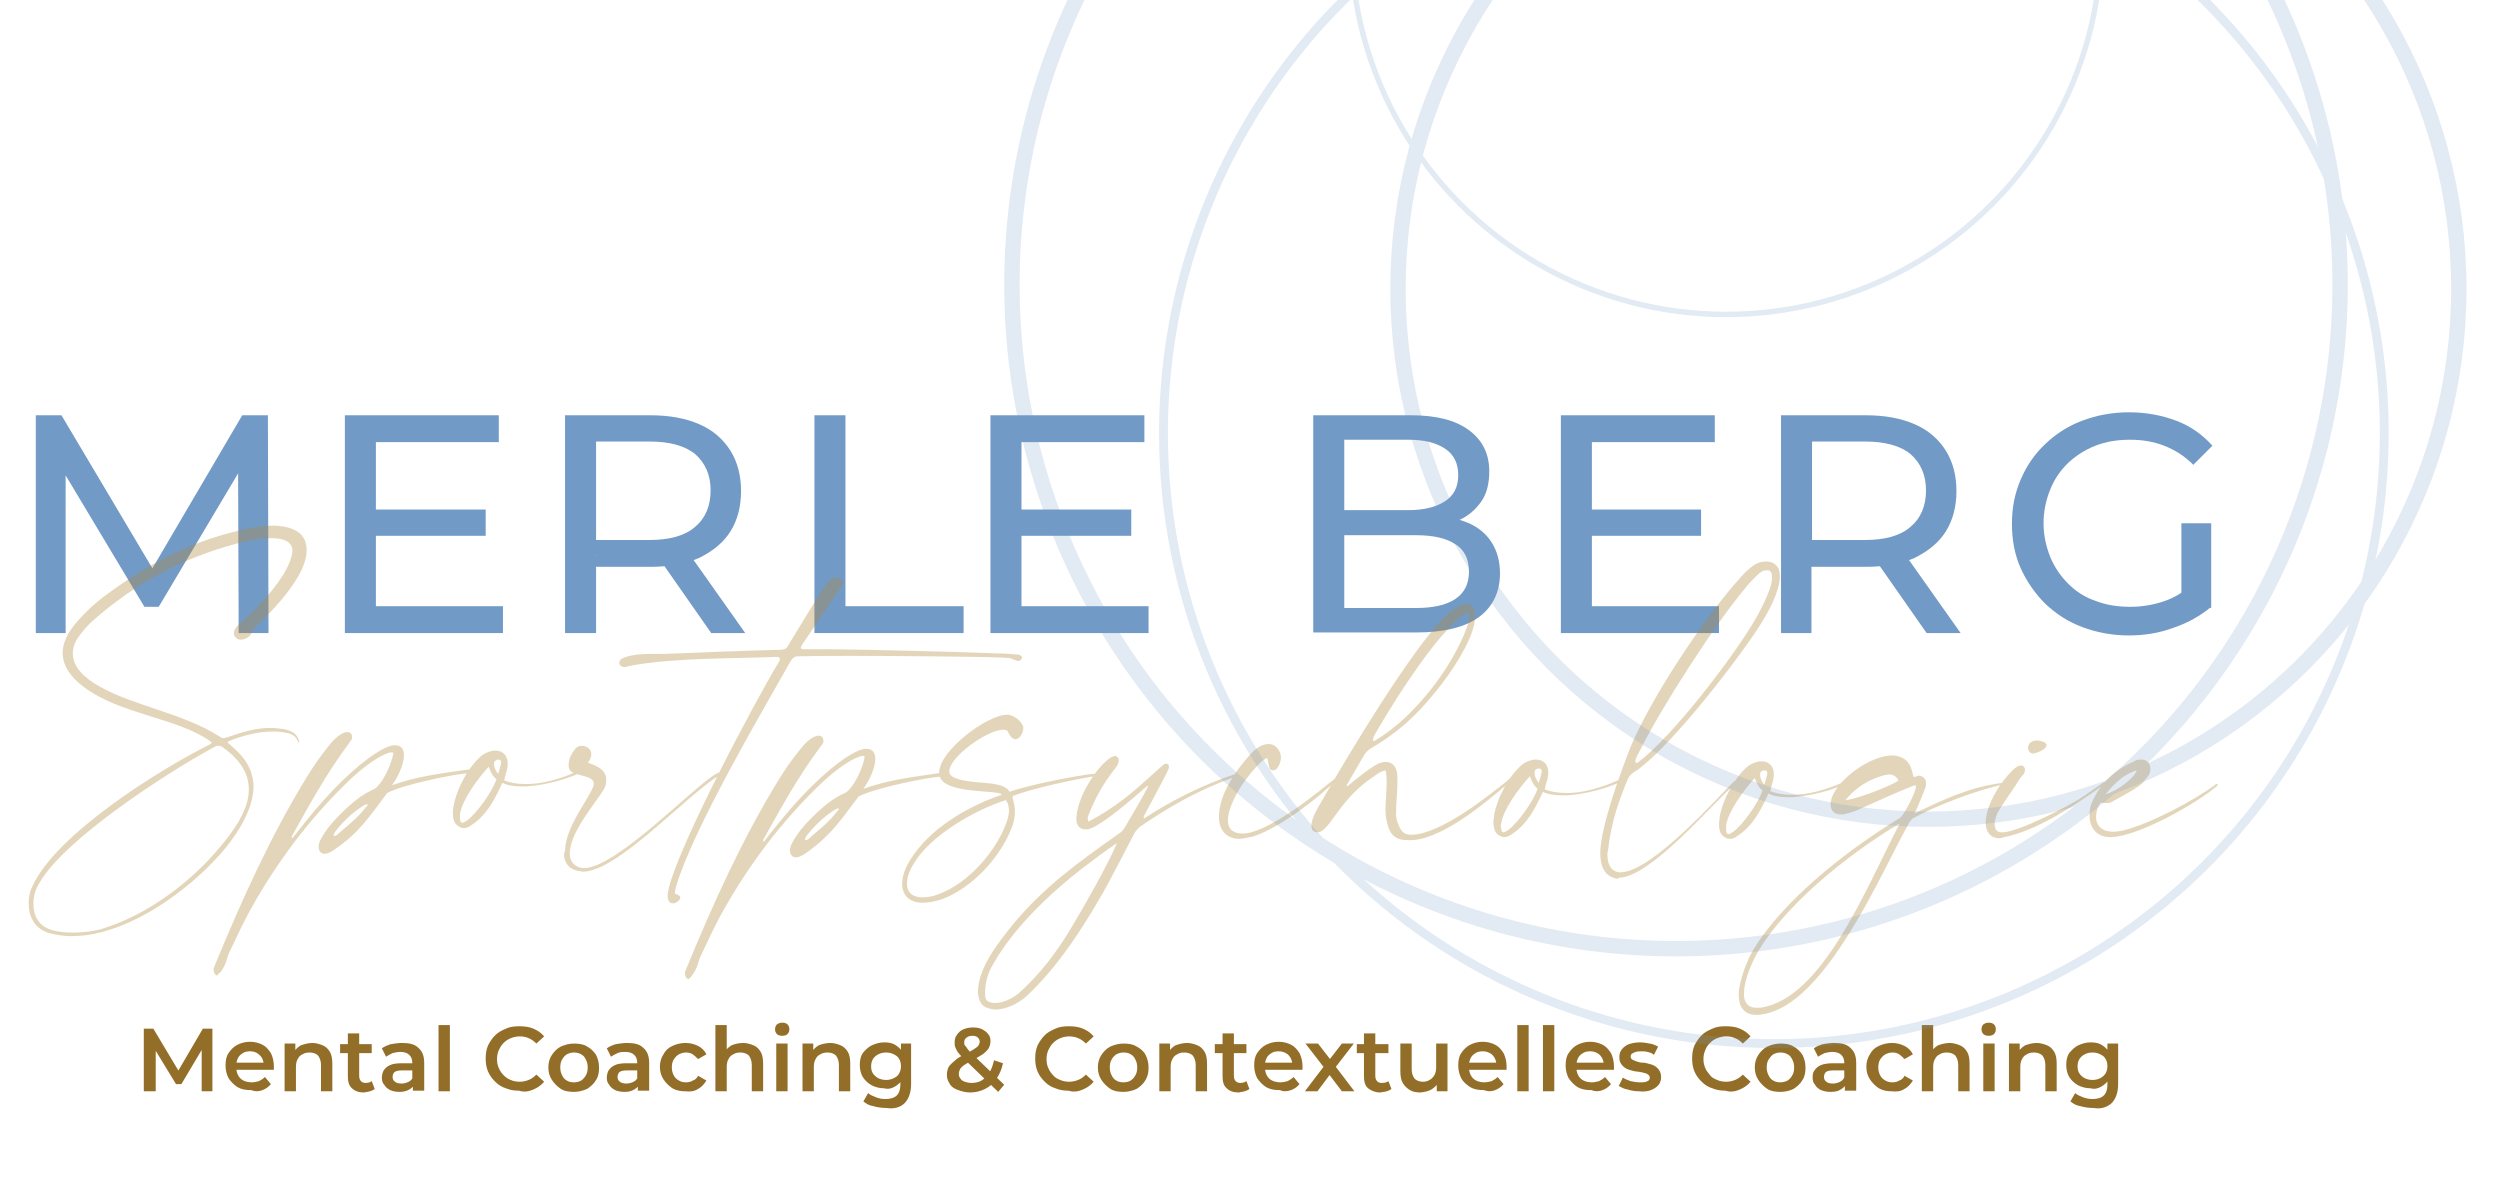 <?xml version="1.0" encoding="utf-8"?>
<!-- Generator: Adobe Illustrator 27.0.0, SVG Export Plug-In . SVG Version: 6.00 Build 0)  -->
<svg version="1.1" id="Ebene_1" xmlns="http://www.w3.org/2000/svg" xmlns:xlink="http://www.w3.org/1999/xlink" x="0px" y="0px"
	 viewBox="0 0 419 198" style="enable-background:new 0 0 419 198;" xml:space="preserve">
<style type="text/css">
	.st0{clip-path:url(#SVGID_00000057133386676409060300000016773022893464845495_);}
	.st1{enable-background:new    ;}
	.st2{fill:#729AC6;}
	.st3{clip-path:url(#SVGID_00000085946153537714138840000015632497274927473842_);}
	.st4{opacity:0.35;clip-path:url(#SVGID_00000029024709344186333450000017291425511609948823_);}
	.st5{clip-path:url(#SVGID_00000149373320785997957680000003700547506190704794_);fill:#AE8837;}
	.st6{clip-path:url(#SVGID_00000085235462272653370830000018365742280055472525_);fill:#936E28;}
	.st7{opacity:0.21;clip-path:url(#SVGID_00000117634112268200877610000016546842836396961672_);}
	
		.st8{clip-path:url(#SVGID_00000024722355148877361170000011429181441809658247_);fill:none;stroke:#729AC6;stroke-width:2.572;stroke-miterlimit:4;}
	.st9{clip-path:url(#SVGID_00000145750562872410683460000011768321038508663971_);fill:none;stroke:#729AC6;stroke-width:1.479;}
	.st10{clip-path:url(#SVGID_00000084490662026235731290000004315420549310850987_);fill:none;stroke:#729AC6;stroke-width:0.909;}
	
		.st11{clip-path:url(#SVGID_00000129192236988490154750000003850563812938138243_);fill:none;stroke:#729AC6;stroke-width:2.572;stroke-miterlimit:4;}
</style>
<g>
	<g>
		<g>
			<defs>
				<rect id="SVGID_1_" x="-9.3" y="-73.5" width="465.1" height="259.5"/>
			</defs>
			<clipPath id="SVGID_00000106107190567966481960000009622566121594475408_">
				<use xlink:href="#SVGID_1_"  style="overflow:visible;"/>
			</clipPath>
			<g style="clip-path:url(#SVGID_00000106107190567966481960000009622566121594475408_);">
				<g class="st1">
					<path class="st2" d="M6,106.1V69.6h4.3l16.4,27.6h-2.3l16.2-27.6h4.3l0.1,36.5h-5l-0.1-28.6H41l-14.4,24.2h-2.4L9.7,77.5H11
						v28.6H6z"/>
					<path class="st2" d="M63,101.6h21.3v4.5H57.8V69.6h25.8v4.5H63V101.6z M62.6,85.4h18.8v4.4H62.6V85.4z"/>
					<path class="st2" d="M94.7,106.1V69.6H109c3.2,0,5.9,0.5,8.2,1.5c2.3,1,4,2.5,5.2,4.4c1.2,1.9,1.8,4.2,1.8,6.8
						c0,2.6-0.6,4.9-1.8,6.8c-1.2,1.9-3,3.3-5.2,4.4c-2.3,1-5,1.5-8.2,1.5H97.6l2.3-2.4v13.5H94.7z M100,93.1l-2.3-2.6h11.2
						c3.3,0,5.9-0.7,7.6-2.2c1.7-1.4,2.6-3.5,2.6-6.1s-0.9-4.6-2.6-6.1c-1.7-1.4-4.3-2.1-7.6-2.1H97.6l2.3-2.6V93.1z M119.2,106.1
						l-9.3-13.3h5.6l9.4,13.3H119.2z"/>
				</g>
				<g class="st1">
					<path class="st2" d="M136.5,106.1V69.6h5.2v32h19.8v4.5H136.5z"/>
				</g>
				<g class="st1">
					<path class="st2" d="M171.2,101.6h21.3v4.5H166V69.6h25.8v4.5h-20.6V101.6z M170.8,85.4h18.8v4.4h-18.8V85.4z"/>
				</g>
				<g class="st1">
					<path class="st2" d="M220.1,106.1V69.6h16.4c4.2,0,7.4,0.8,9.7,2.5c2.3,1.7,3.4,4,3.4,6.9c0,2-0.4,3.7-1.3,5s-2.1,2.4-3.6,3.1
						c-1.5,0.7-3.1,1.1-4.9,1.1l0.9-1.6c2.1,0,3.9,0.4,5.5,1.1c1.6,0.7,2.9,1.8,3.8,3.2c0.9,1.4,1.4,3.2,1.4,5.2
						c0,3.1-1.2,5.6-3.5,7.3s-5.8,2.6-10.5,2.6H220.1z M225.3,101.9h12c2.9,0,5.1-0.5,6.6-1.5c1.5-1,2.3-2.5,2.3-4.6
						c0-2.1-0.8-3.7-2.3-4.6c-1.5-1-3.7-1.5-6.6-1.5h-12.5v-4.2H236c2.6,0,4.7-0.5,6.2-1.5c1.5-1,2.2-2.4,2.2-4.4
						c0-1.9-0.7-3.4-2.2-4.4c-1.5-1-3.5-1.5-6.2-1.5h-10.7V101.9z"/>
					<path class="st2" d="M266.8,101.6h21.3v4.5h-26.5V69.6h25.8v4.5h-20.6V101.6z M266.3,85.4h18.8v4.4h-18.8V85.4z"/>
					<path class="st2" d="M298.5,106.1V69.6h14.2c3.2,0,5.9,0.5,8.2,1.5c2.3,1,4,2.5,5.2,4.4c1.2,1.9,1.8,4.2,1.8,6.8
						c0,2.6-0.6,4.9-1.8,6.8c-1.2,1.9-3,3.3-5.2,4.4c-2.3,1-5,1.5-8.2,1.5h-11.4l2.3-2.4v13.5H298.5z M303.7,93.1l-2.3-2.6h11.2
						c3.3,0,5.9-0.7,7.6-2.2c1.7-1.4,2.6-3.5,2.6-6.1s-0.9-4.6-2.6-6.1c-1.7-1.4-4.3-2.1-7.6-2.1h-11.2l2.3-2.6V93.1z M322.9,106.1
						l-9.3-13.3h5.6l9.4,13.3H322.9z"/>
				</g>
				<g class="st1">
					<path class="st2" d="M356.8,106.5c-2.8,0-5.4-0.5-7.8-1.4s-4.4-2.2-6.2-3.9c-1.7-1.7-3.1-3.7-4.1-5.9s-1.5-4.7-1.5-7.5
						s0.5-5.2,1.5-7.5s2.3-4.2,4.1-5.9c1.8-1.7,3.8-3,6.2-3.9c2.4-0.9,5-1.4,7.8-1.4c2.9,0,5.5,0.5,7.9,1.4c2.4,0.9,4.4,2.3,6.1,4.2
						l-3.2,3.2c-1.5-1.5-3.1-2.5-4.9-3.2c-1.8-0.7-3.7-1-5.7-1c-2.1,0-4,0.3-5.8,1c-1.8,0.7-3.3,1.7-4.6,2.9c-1.3,1.3-2.3,2.7-3,4.5
						c-0.7,1.7-1.1,3.6-1.1,5.6c0,2,0.4,3.8,1.1,5.6c0.7,1.7,1.7,3.2,3,4.5c1.3,1.3,2.8,2.3,4.6,2.9c1.8,0.7,3.7,1,5.8,1
						c1.9,0,3.8-0.3,5.6-0.9c1.8-0.6,3.5-1.6,5-3.1l3,4c-1.8,1.5-3.9,2.7-6.3,3.5C361.9,106.1,359.4,106.5,356.8,106.5z
						 M365.6,101.2V87.7h5v14.2L365.6,101.2z"/>
				</g>
			</g>
		</g>
		<g>
			<defs>
				<rect id="SVGID_00000171695027566876842970000005209539521472357537_" x="-9.3" y="-73.5" width="465.1" height="259.5"/>
			</defs>
			<clipPath id="SVGID_00000140714378363979522800000003879883971310138781_">
				<use xlink:href="#SVGID_00000171695027566876842970000005209539521472357537_"  style="overflow:visible;"/>
			</clipPath>
			<g style="clip-path:url(#SVGID_00000140714378363979522800000003879883971310138781_);">
				<g>
					<defs>
						<rect id="SVGID_00000082355486599997439930000011107824350111733164_" x="-9.3" y="-73.5" width="465.1" height="259.5"/>
					</defs>
					<clipPath id="SVGID_00000016049242445585691780000006968142865690385832_">
						<use xlink:href="#SVGID_00000082355486599997439930000011107824350111733164_"  style="overflow:visible;"/>
					</clipPath>
					<g style="opacity:0.35;clip-path:url(#SVGID_00000016049242445585691780000006968142865690385832_);">
						<g>
							<g>
								<defs>
									<rect id="SVGID_00000097464107265997698770000009756840317736093872_" x="-4.4" y="80.9" width="385.5" height="91.1"/>
								</defs>
								<clipPath id="SVGID_00000057136215527118704070000008256480767076512131_">
									<use xlink:href="#SVGID_00000097464107265997698770000009756840317736093872_"  style="overflow:visible;"/>
								</clipPath>
								<path style="clip-path:url(#SVGID_00000057136215527118704070000008256480767076512131_);fill:#AE8837;" d="M358.1,129.1
									c-0.2,1.1-3.2,3.5-5.2,4C354.4,131.3,355.9,129.8,358.1,129.1 M353.9,140.3c4.7-0.2,14.3-5.7,17.6-8.5
									c0.1-0.1,0.2-0.2,0.2-0.3s0-0.1-0.1-0.1s-0.2,0-0.3,0.1c-3.6,2.7-11,6.6-15.5,7.7c-0.6,0.1-1.1,0.2-1.6,0.2
									c-1.9,0-2.9-1-2.9-2.5c0-0.7,0.2-1.6,0.8-2.4c0.3,0.1,0.6,0.1,0.9,0.1c0.5,0,0.9-0.1,1.3-0.4c1.4-0.8,2.8-1.5,4.1-2.4
									c0.6-0.4,1.1-1.1,1.6-1.7c0.3-0.4,0.4-0.8,0.4-1.3c0-0.8-0.5-1.5-1.5-1.5c-0.4,0-0.8,0-1.2,0.3c-3.3,1.4-5.7,3.7-7.1,6.9
									c-0.3,0.6-0.4,1.4-0.4,2.1c0,1.8,0.9,3.6,3.3,3.7L353.9,140.3z M341.2,126.2c1.2-0.4,1.8-0.9,1.8-1.3c0-0.2-0.2-0.5-0.6-0.6
									s-0.7-0.2-1-0.2c-1,0-1.5,0.6-1.5,1.2c0,0.5,0.3,1,0.9,1C340.9,126.3,341,126.2,341.2,126.2 M335.9,140.3
									c5.6-1.1,12.1-5.5,16.6-8.7c0.3-0.2,0.4-0.3,0.4-0.4c0-0.1-0.1-0.1-0.1-0.1s-0.1,0-0.2,0c-1.2,0.8-2.4,1.7-3.6,2.5
									c-2.5,1.6-10.2,5.6-13.2,5.9h-0.3c-0.9,0-1.2-0.6-1.2-1.4s0.4-1.8,0.8-2.4c1.1-1.8,2.4-3.5,3.5-5.3c0.2-0.3,0.6-0.6,0.7-0.9
									c0-0.1,0-0.2,0.1-0.4c0-0.4-0.2-0.8-0.7-0.8c-0.4,0-0.8,0.2-1.5,0.9c-2,2-4.3,5.6-4.4,8.6v0.1c0,1.6,0.9,2.6,2.3,2.6
									C335.4,140.4,335.7,140.4,335.9,140.3 M309.3,134.1c0.4-0.5,0.7-0.8,1.1-1.2c1.6-1.5,3.5-2.5,5.5-3c0.2,0,0.5-0.1,0.7-0.1
									c0.7,0,1.2,0.3,1.6,1C316.9,131.8,310.6,134.1,309.3,134.1 M295,168.9c-0.2,0-0.5,0-0.6,0c-1.6,0-2.2-1.1-2.1-2.5
									c0-2.3,1.6-5.7,2.4-7c5.6-9.3,17.6-17.8,23.7-21.4C312.7,148.9,305.5,167.4,295,168.9 M318.4,137.1
									c-10,6.1-19.8,14.3-24.5,22c-1,1.7-2.4,5-2.5,7.6c0,1.9,0.8,3.4,3,3.4c0.3,0,0.6,0,0.9-0.1c10.5-1.4,19.8-23.3,24.4-31.6
									c0.4-0.8,0.7-1.2,1.2-1.4c3.4-1.9,10.7-4.7,14.8-5.5c0.3,0,0.4-0.1,0.4-0.2c0-0.1-0.1-0.1-0.3-0.1h-0.1
									c-5.7,0.7-10.1,2.9-14.8,5.1c0.6-1.2,1.7-4,1.9-4.6c0-0.1,0-0.2,0-0.4c0-0.7-0.4-1.2-1.1-1.3c-0.2,0-0.5,0.1-0.7,0.2
									c-0.1,0-0.3,0-0.3,0c-0.2-0.7-0.3-1.5-0.7-2.1c-0.6-1-1.6-1.4-2.8-1.5c-3.6,0-9,3.8-10.2,7.1c-0.1,0.4-0.2,0.8-0.2,1.1
									c0,1.1,0.7,1.7,1.7,1.7c0.3,0,0.6,0,0.8-0.1c0.9-0.2,1.8-0.5,2.6-0.9c1.3-0.6,8.2-3.7,9.1-3.9c0.1,0,0.1,0.1,0.1,0.3
									C321.1,132.8,319,136.8,318.4,137.1 M289.3,138.3c0.4-2.4,2.9-5.8,4.8-7.9c0.4,1,0.6,1.5,1.3,2.1c-0.7,2.1-3.3,5.7-4.9,6.9
									c-0.4,0.2-0.6,0.4-0.8,0.4c-0.3,0-0.4-0.3-0.4-0.7C289.3,138.8,289.3,138.5,289.3,138.3 M295,129.7c0-0.4,0.4-0.6,0.7-0.6
									c0.2,0,0.4,0.1,0.5,0.3c0,0.6-0.3,1.3-0.5,2.1c-0.3-0.3-0.7-1-0.7-1.6V129.7z M289.9,140.6c0.5,0,0.9-0.2,1.3-0.5
									c2.6-1.7,3.9-4.3,5.2-7.1c0.7,0.4,1.9,0.6,3.1,0.6c0.3,0,0.6,0,1,0c3.2-0.2,6.8-1.3,8.3-2c0.4-0.1,0.5-0.3,0.5-0.4
									c0-0.1-0.1-0.1-0.2-0.1s-0.2,0-0.4,0.1c-2.3,1-5.6,2.1-8.6,2c-1.2,0-2.4-0.2-3.4-0.6c0.1-0.6,0.4-1.5,0.5-1.9
									c0-0.3,0.1-0.6,0.1-0.8c0-1.7-1-2.3-2.1-2.3c-0.7,0-1.5,0.3-2.1,0.7c-2.3,1.8-4.4,5.7-4.9,8.7c0,0.2,0,0.5-0.1,0.8
									c0,0.5,0,1.1,0.2,1.6C288.4,139.9,289.2,140.6,289.9,140.6L289.9,140.6z M274.1,127.4c0.1-0.4,0.6-1.4,0.8-1.7
									c3.4-6.9,12.6-21.2,17.5-27c0.6-0.8,1.3-1.5,2-2.2s1.3-1,1.8-0.9c0.1,0,0.2,0,0.3,0c0.4,0.2,0.5,0.6,0.5,1.2
									c0,2-2.2,5.9-2.7,6.8c-3.6,6.3-14,19.9-19.8,24.2c0,0-0.1,0.1-0.2,0.1C274.1,127.7,274,127.6,274.1,127.4L274.1,127.4z
									 M271.3,147.1c5.4,0,16.2-13,19.5-15.7c0.2-0.2,0.1-0.1,0.5-0.5l0,0c0-0.1-0.1-0.2-0.2-0.2l0,0c-0.3,0.2-0.5,0.2-0.7,0.5
									c-1.6,1.4-13.4,15-18.8,15h-0.1c-1.6-0.1-2.1-1.5-2.1-3c0-0.2,0-0.4,0.1-0.6c0.5-4.9,2-8.9,3.4-12.2
									c0.2-0.4,0.7-0.9,1.3-1.2c6-4.1,18.3-20.2,21.2-25.1c0.8-1.3,2.9-4.9,2.9-7.5c0-0.9-0.2-1.6-0.9-2.1
									c-0.4-0.3-0.9-0.4-1.4-0.4c-0.7,0-1.5,0.2-2.3,0.8c-0.7,0.5-1.4,1.2-2,1.9c-6.2,6.8-15.3,20.7-18.5,28.6
									c-1.6,4.1-4.9,13-5,17.5c0,2.1,0.6,4.1,3,4.4L271.3,147.1z M251.6,138c0.4-2.4,2.9-5.8,4.8-7.9c0.4,1,0.6,1.5,1.3,2.1
									c-0.7,2.1-3.3,5.7-4.9,6.9c-0.4,0.2-0.6,0.4-0.8,0.4c-0.3,0-0.4-0.3-0.4-0.7C251.5,138.5,251.5,138.2,251.6,138
									 M257.2,129.4c0-0.4,0.4-0.6,0.7-0.6c0.2,0,0.4,0.1,0.5,0.3c0,0.6-0.3,1.3-0.5,2.1c-0.3-0.3-0.7-1-0.7-1.6V129.4z
									 M252.1,140.3c0.5,0,0.9-0.2,1.3-0.5c2.6-1.7,3.9-4.3,5.2-7.1c0.7,0.4,1.9,0.6,3.1,0.6c0.3,0,0.6,0,1,0
									c3.2-0.2,6.8-1.3,8.3-2c0.4-0.1,0.5-0.3,0.5-0.4c0-0.1-0.1-0.1-0.2-0.1s-0.2,0-0.4,0.1c-2.3,1-5.6,2.1-8.6,2
									c-1.2,0-2.4-0.2-3.4-0.6c0.1-0.6,0.4-1.5,0.5-1.9c0-0.3,0.1-0.6,0.1-0.8c0-1.7-1-2.3-2.1-2.3c-0.7,0-1.5,0.3-2.1,0.7
									c-2.3,1.8-4.4,5.7-4.9,8.7c0,0.2,0,0.5-0.1,0.8c0,0.5,0,1.1,0.2,1.6C250.6,139.6,251.4,140.3,252.1,140.3L252.1,140.3z
									 M230.2,123.5c2.3-4.1,8.5-14.2,13.2-18.8c0.6-0.6,1.9-1.9,2.6-1.9c0.2,0,0.3,0.1,0.3,0.5c0,0.2-0.1,0.6-0.2,1.1
									c-1.1,3.5-3.6,7.8-6.4,11.3c-2.6,3.2-5.4,6.1-9.2,8.4c-0.1,0-0.2,0.1-0.3,0.1s-0.1,0-0.1-0.1
									C230.1,123.9,230.2,123.7,230.2,123.5 M221.3,139.4c1.9-0.9,3.5-5.7,9-9.3c0.5-0.4,1.1-0.8,1.9-1c0.1,0.3,0.2,1,0.2,1.9
									c0,1.7-0.2,3.8-0.2,4.5v0.3c0,1,0.2,1.9,0.5,2.9c0.6,1.6,1.6,2.1,3.2,2.1c0.3,0,0.6,0,1,0c5.5-0.5,12.9-7,16.1-9.7
									c0.2-0.2,0.4-0.5,0.4-0.7l0,0h-0.1c-0.1,0-0.3,0-0.5,0.3c-3.2,2.6-11.4,9.2-16.3,9.2h-0.1c-1.2,0-1.7-0.8-2.1-1.9
									c-0.3-0.7-0.4-1.5-0.3-2.3v-0.6c0.1-1.3,0.2-2.6,0.2-4v-0.9c0-1.6-0.8-2.5-1.9-2.5c-0.5,0-1.1,0.1-1.7,0.5
									c-1.4,0.8-3.5,2.5-4.8,3.6c0,0-0.1-0.1-0.1-0.2l2.9-5c0.3-0.5,0.7-0.9,1.2-1.2c4.3-2.5,7.4-5.3,10.5-9.1
									c3.1-3.7,6.2-8.6,6.8-11.8c0.1-0.6,0.1-1,0.1-1.4c0-1.3-0.5-1.8-1.3-1.9c-1,0-2.4,0.9-3.8,2.2c-5.6,5.6-16.2,23.1-21.4,32.3
									c-0.4,0.7-0.8,1.6-0.9,2.5c0,0.1,0,0.2,0,0.3c0,0.6,0.4,1,1,1C220.9,139.5,221.1,139.5,221.3,139.4 M210,140.2
									c4.4-1.4,11.1-6.5,14.3-9.8c0.1-0.1,0.1-0.1,0.1-0.2c0-0.1,0-0.1-0.1-0.1c0,0-0.1,0-0.2,0.1c-3.6,2.9-9.6,7.8-14.1,9.2
									c-0.6,0.2-1.2,0.3-1.8,0.3c-1.3,0-2.4-0.6-2.4-2.2v-0.2c0.2-3.2,3.5-7.8,5.8-9.8c0.2-0.2,0.5-0.3,0.8-0.5
									c0.1,0.6,0.2,1,0.3,1.5c0.1,0.4,0.3,0.6,0.6,0.6c0.2,0,0.4,0,0.6-0.2c0.5-0.5,0.7-1.1,0.8-1.8c0-1.2-0.8-2.4-2.1-2.4
									c-0.9,0-2,0.5-3.2,1.9c-2.3,2.6-5,6.4-5.1,10.1v0.5c0.1,2.2,1.5,3.4,3.5,3.4C208.5,140.5,209.2,140.4,210,140.2
									 M166.5,161.5c3.5-6.1,9.3-11.6,14.8-15.9c1.7-1.3,4.1-3.1,5.9-4.3c-1.4,3.4-5.6,10.8-7.6,14.1c-2.5,4.2-5.3,7.9-8.9,11.1
									c-1,0.8-2.5,1.6-3.9,1.6h-0.1c-1.2-0.1-1.6-0.4-1.6-1.5v-0.2C165.1,164.6,165.6,163,166.5,161.5 M166.1,169.1
									c0.2,0,0.5,0.1,0.7,0.1c1.8,0,3.9-1,5.3-2.3c5.4-5,10-12.3,13.5-18.6c1.5-2.8,3-5.7,4.5-8.6c0.2-0.4,0.6-0.8,0.9-1.1
									c4.1-2.8,8.3-5.3,12.9-7.2c0.9-0.4,1.8-0.7,2.8-1.1c0.2-0.1,0.3-0.2,0.5-0.4c0,0-0.1-0.1-0.1-0.2
									c-5.4,1.8-10.5,4.3-15.4,7.5c0-0.1,0-0.2,0-0.3v-0.1c0.5-1,4.2-7.7,4.2-8.1v-0.2c0-0.3-0.1-0.5-0.4-0.5
									c-0.1,0-0.2,0-0.4,0.1s-0.3,0.3-0.5,0.4c-3.8,3.4-6.1,5.7-10.7,8.4c-0.5,0.3-1,0.5-1.5,0.8c0-0.2-0.1-0.3-0.1-0.5
									c0-0.4,0.2-0.7,0.3-1c1-2.5,2.3-4.8,3.9-6.9c0.5-0.6,1-1.2,1-1.8c0-0.2,0-0.4-0.2-0.6c-0.1-0.1-0.2-0.2-0.4-0.2
									c-1.6,0-6.2,5.8-6.5,10.3v0.3c0,1.1,0.6,1.7,1.5,1.7c0.3,0,0.6,0,1-0.2c2.1-0.8,7-5,8.7-6.5c0.2-0.2,0.5-0.4,0.7-0.6
									l0.1,0.1c-1,2.1-2.7,4.8-3.9,6.9c-0.3,0.5-0.6,0.8-1.1,1.1c-6.5,4.6-12.4,8.8-17.6,15.1c-2.6,3.2-5.9,7.4-5.9,11.4v0.1
									C164.1,168.1,164.6,168.8,166.1,169.1 M153.3,144.5c2.8-4.6,10.4-8.9,15.3-10.4c0.4,0.6,0.5,1.2,0.5,1.8
									c0,0.4-0.1,0.9-0.2,1.3c-1.6,5.2-6.6,10.9-11.7,12.7c-1,0.4-1.9,0.5-2.6,0.5c-1.6,0-2.6-0.8-2.6-2.3
									C152,147.1,152.4,145.9,153.3,144.5 M157.9,150.7c5-1.9,9.6-6.8,11.6-11.8c0.5-1.2,0.6-2.2,0.6-2.9c0-1.3-0.4-2.1-0.4-2.4
									c0-0.1,0-0.1,0.1-0.2c2.9-1.2,10.8-2.9,13.7-3.3c0.5-0.1,0.7-0.2,0.7-0.3s-0.2-0.1-0.5-0.1c-0.2,0-0.4,0-0.6,0
									c-3.3,0.4-10.8,1.9-13.9,3c-0.7-1.3-3.1-1.4-5.4-1.6c-2.3-0.2-4.6-0.6-4.7-1.7v-0.1c0-2.5,6.5-7,9-7c0.5,0,0.8,0.1,0.9,0.5
									c0.4,0.8,0.8,1.1,1.2,1.1c0.7,0,1.3-1.1,1.3-1.8c0-0.1,0-0.2,0-0.3c-0.3-0.9-1.4-1.8-2.4-2c-0.1,0-0.2,0-0.4,0
									c-3.2,0-11.3,6-11.3,9.7c0,0.2,0,0.4,0.1,0.6c0.8,3.1,10.1,2.2,10.4,3.1c-5.6,1.9-12.1,5.6-15.4,11
									c-0.9,1.5-1.3,2.8-1.3,3.9c0,2,1.3,3.2,3.4,3.2C155.6,151.3,156.7,151.1,157.9,150.7 M140.3,136c-1.4,1.9-3.6,3.5-4.9,4.7
									c-0.2,0.1-0.3,0.1-0.4,0.1c-0.1,0-0.1-0.1-0.1-0.1c0-0.1,0.1-0.3,0.2-0.5c1.1-1.5,3-3.4,5-4.6c0.2-0.1,0.3-0.1,0.4-0.1
									c0.1,0,0.1,0,0.1,0.1S140.5,135.8,140.3,136 M115.9,163.6c1.1-1.4,1.1-2.5,1.5-3.3c1.3-2.7,2.5-5.4,4-8
									c4.2-7.4,9.3-14.2,15.4-20.2c1.8-1.8,5.1-4.7,7.6-5.4c0.1,0,0.2,0,0.3,0s0.2,0,0.2,0.2s-0.1,0.5-0.2,0.9
									c-0.4,1.4-1.6,4.1-2.9,5c-2.2,1-3.7,2.2-5.9,4.4c-1.2,1.2-2.3,2.5-3.1,4c-0.3,0.5-0.4,1-0.4,1.4c0,0.6,0.4,1.1,1,1.1
									c0.4,0,0.9-0.2,1.5-0.6c4.3-3,5.9-5.5,9-9.6c2.8-1.5,12.1-3.3,13.5-3.3c0.4,0,0.8-0.2,0.8-0.4c0-0.1-0.2-0.2-0.6-0.2
									c-0.2,0-0.6,0-1,0.1c-6.6,0.9-8.6,1.4-11.9,2.5c1.1-1.5,2-3.6,2-5c0-1-0.4-1.7-1.5-1.7c-0.2,0-0.5,0-0.7,0.1
									c-1.6,0.4-4.1,2.3-5.3,3.3c-4.4,3.7-7.7,7.7-11.2,12.2c0-0.1-0.1-0.1-0.1-0.2c0-0.1,0-0.2,0.1-0.3
									c2.9-5.2,5.8-10.5,9.4-15.3c0.2-0.3,0.4-0.5,0.6-0.9c0-0.1,0-0.2,0-0.3c0-0.5-0.3-0.8-0.8-0.8h-0.1c-1.1,0.1-2.4,1.5-3,2.3
									c-1.3,1.6-2.5,3.3-3.6,5.1c-6.2,10.1-11,20.8-15.5,31.7c-0.1,0.2-0.2,0.4-0.2,0.7v0.1c0.1,0.7,0.4,0.9,0.6,0.9
									C115.6,163.9,115.9,163.7,115.9,163.6 M106.1,111.5c7.5-1.3,16.9-1.1,23.9-1.4c0.5,0,0.7,0.1,0.7,0.3c0,0.1,0,0.3-0.2,0.6
									c-4.1,6.8-16.5,30.2-18.4,37.8c-0.1,0.5-0.2,0.9-0.2,1.3c0,1,0.4,1.3,0.9,1.3s1-0.4,1.2-0.8c0-0.1,0-0.1,0-0.2
									c0-0.4-0.6-0.4-0.9-0.7c0-0.3,0.1-0.7,0.2-1.1c2.9-9.7,13.9-28.4,19.1-37.6c0.2-0.4,0.7-1.1,1.4-1c2.3-0.1,13.2-0.1,22.4,0
									c6.1,0.1,11.4,0.1,13,0.3c0.2,0,1.2,0.5,1.6,0.5l0,0c0,0,0.5-0.3,0.5-0.6c0-0.2-0.2-0.4-0.7-0.5c-1.1-0.1-2.6-0.2-3.8-0.2
									c-4.4-0.2-19.8-0.6-28-0.7c-1.7,0-3.2,0-4.1,0c-0.3,0-0.5-0.1-0.5-0.2s0.1-0.3,0.2-0.5c1-1.5,5.1-7.5,6.2-9.2
									c0.3-0.5,0.7-1,0.7-1.3c0-0.1,0-0.2-0.1-0.3c-0.4-0.3-0.7-0.5-1.1-0.5c-0.5,0-1,0.3-1.3,0.7c-0.9,1-5.9,9.4-6.6,10.5
									c-0.3,0.6-0.5,0.8-1.2,0.9c-4.9,0.1-14.9,0.5-19.7,0.7h-2.5c-1.3,0-2.6,0.1-3.9,0.5c-0.9,0.3-1.1,0.6-1.1,1
									c0,0.1,0,0.2,0.1,0.3c0.1,0.2,0.3,0.4,0.9,0.4C105.1,111.7,105.5,111.6,106.1,111.5 M94.6,143.9c0.3,1,0.9,1.8,2.4,2.1
									c0.2,0,0.4,0,0.6,0.1c5.8,0.1,17.3-12.7,23-16.2c0.2-0.1,0.4-0.3,0.6-0.5c0,0-0.1-0.1-0.2-0.2c-0.3,0.2-0.6,0.3-1,0.5
									c-3.6,2-16.8,15.9-22.2,15.8c-0.2,0-0.5-0.1-0.6-0.1c-1.1-0.3-1.6-1.1-1.7-2.1V143c0-4,5.7-9.9,6-11.4
									c0.1-0.3,0.1-0.6,0.1-0.9c0-1.7-1.5-2.3-3.1-2.9c0.5-0.5,0.6-1,0.6-1.4c0-0.9-0.8-1.4-1.6-1.4c-0.4,0-0.7,0.1-1,0.4
									c-0.8,0.9-1.2,2-1.2,2.8c0,0.5,0.1,0.8,0.4,1.1c1.1,0.8,3.8,0.7,3.8,2c0,0.1,0,0.2,0,0.3c-0.5,1.9-4.8,7-4.8,11
									C94.5,143,94.5,143.4,94.6,143.9 M77.1,136.4c0.4-2.4,2.9-5.8,4.8-7.9c0.4,1,0.6,1.5,1.3,2.1c-0.7,2.1-3.3,5.7-4.9,6.9
									c-0.4,0.2-0.6,0.4-0.8,0.4c-0.3,0-0.4-0.3-0.4-0.7C77.1,136.9,77.1,136.7,77.1,136.4 M82.8,127.9c0.1-0.4,0.4-0.6,0.7-0.6
									c0.2,0,0.4,0.1,0.5,0.3c0,0.6-0.3,1.3-0.5,2.1c-0.3-0.3-0.7-1-0.7-1.6V127.9z M77.7,138.8c0.5,0,0.9-0.2,1.3-0.5
									c2.6-1.7,3.9-4.3,5.2-7.1c0.7,0.4,1.9,0.6,3.1,0.6c0.3,0,0.6,0,1,0c3.2-0.2,6.8-1.3,8.3-2c0.4-0.1,0.5-0.3,0.5-0.4
									c0-0.1-0.1-0.1-0.2-0.1s-0.2,0-0.4,0.1c-2.3,1-5.6,2.1-8.6,2c-1.2,0-2.4-0.2-3.4-0.6c0.1-0.6,0.4-1.5,0.5-1.9
									c0-0.3,0.1-0.6,0.1-0.8c0-1.7-1-2.3-2.1-2.3c-0.7,0-1.5,0.3-2.1,0.7c-2.3,1.8-4.4,5.7-4.9,8.7c0,0.2-0.1,0.5-0.1,0.8
									c0,0.5,0,1.1,0.2,1.6C76.2,138,77,138.8,77.7,138.8L77.7,138.8z M61.3,135.3c-1.4,1.9-3.6,3.5-4.9,4.7
									c-0.2,0.1-0.3,0.1-0.4,0.1c-0.1,0-0.1-0.1-0.1-0.1c0-0.1,0.1-0.3,0.2-0.5c1.1-1.5,3-3.4,5-4.6c0.2-0.1,0.3-0.1,0.4-0.1
									c0.1,0,0.1,0,0.1,0.1S61.5,135.2,61.3,135.3 M36.9,163c1.1-1.4,1.1-2.5,1.5-3.3c1.3-2.7,2.5-5.4,4-8
									c4.2-7.4,9.3-14.2,15.4-20.2c1.8-1.8,5.1-4.7,7.6-5.4c0.1,0,0.2,0,0.3,0c0.1,0,0.2,0,0.2,0.2s-0.1,0.5-0.2,0.9
									c-0.4,1.4-1.6,4.1-2.9,5c-2.2,1-3.7,2.2-5.9,4.4c-1.2,1.2-2.3,2.5-3.1,4c-0.3,0.5-0.4,1-0.4,1.4c0,0.6,0.4,1.1,1,1.1
									c0.4,0,0.9-0.2,1.5-0.6c4.4-3,5.9-5.5,9-9.6c2.8-1.5,12.1-3.3,13.5-3.3c0.4,0,0.8-0.2,0.8-0.4c0-0.1-0.2-0.2-0.6-0.2
									c-0.2,0-0.6,0-1,0.1c-6.6,0.9-8.6,1.4-11.9,2.5c1.1-1.5,2-3.6,2-5c0-1-0.4-1.7-1.5-1.7c-0.2,0-0.5,0-0.7,0.1
									c-1.6,0.4-4.1,2.3-5.3,3.3c-4.4,3.7-7.7,7.7-11.2,12.2c0-0.1-0.1-0.1-0.1-0.2c0-0.1,0-0.2,0.1-0.3
									c2.9-5.2,5.8-10.5,9.4-15.3c0.2-0.3,0.4-0.5,0.6-0.9c0-0.1,0-0.2,0-0.3c0-0.5-0.3-0.8-0.8-0.8h-0.1c-1.1,0.1-2.4,1.5-3,2.3
									c-1.3,1.6-2.5,3.3-3.6,5.1c-6.2,10.1-11,20.8-15.5,31.7c-0.1,0.2-0.2,0.4-0.2,0.7v0.1c0.1,0.7,0.4,0.9,0.6,0.9
									C36.6,163.2,36.8,163,36.9,163 M36.1,125.1c0.1-0.1,0.3-0.1,0.5-0.1c0.3,0,0.6,0.1,0.8,0.3c3.1,2.2,4.3,4.6,4.3,7
									c0,2.7-1.5,5.5-3.8,8.4c-5.1,6.6-12.9,12.6-20.9,15c-1.3,0.4-3.1,0.6-4.9,0.6c-1.1,0-2.3-0.1-3.3-0.4
									c-2.3-0.6-3.2-2.4-3.2-4.4c0-1.2,0.3-2.4,1-3.5C10.7,140.7,28.1,129.4,36.1,125.1 M35.1,124.8c-8.6,4.3-25.8,15.1-29.7,23.8
									c-0.4,0.8-0.6,1.8-0.6,2.8c0,2.2,1,4.3,3.5,5c1.2,0.3,2.4,0.5,3.6,0.5c1.7,0,3.4-0.2,5.2-0.7c8.5-2.2,17.2-9.4,21.5-15.1
									c2.8-3.8,3.8-6.7,3.9-9.1c0-4-2.7-6.1-4.3-7.5c0,0,0,0,0-0.1c0,0,0-0.1,0.2-0.2c2.2-0.9,4.8-1.6,7.4-1.6
									c0.9,0,1.7,0.1,2.6,0.3c1.6,0.5,1.3,1.5,1.8,1.5l0,0c-0.4-1.6-1.4-1.9-2.6-2.2c-0.8-0.1-1.6-0.2-2.3-0.2
									c-2.5,0-4.7,0.7-7.3,1.6c-0.2,0-0.3,0.1-0.5,0.1s-0.4,0-0.6-0.2c-6.2-4-14.6-5.2-20.3-8.5c-2.3-1.3-4.4-3.1-4.4-5.5
									c0-0.8,0.2-1.6,0.8-2.5c0.7-1.1,1.6-2.1,2.6-3c7-6.2,15-10.5,24.1-12.9c1-0.3,3.6-0.9,5.8-0.9c1.9,0,3.5,0.5,3.5,2.1v0.2
									c-0.4,3.9-6.1,9.7-8.8,12c-0.5,0.4-1,1-1,1.6c0,0.2,0,0.5,0.3,0.7c0.2,0.3,0.5,0.4,0.9,0.4c0.7,0,1.5-0.5,1.7-1
									c0.2-0.7,0.7-1.1,1.2-1.6c2.6-2.5,5-5.1,6.8-8.2c0.7-1.3,1.3-2.8,1.3-4.2c0-1.7-0.8-3.2-3.2-3.8c-0.7-0.2-1.6-0.3-2.4-0.3
									c-2.6,0-5.5,0.7-7.6,1.3c-7.5,2-14.2,5.7-20.4,10.3c-1.8,1.3-3.4,2.8-4.8,4.4c-1.6,1.8-2.5,3.6-2.5,5.3c0,2,1.1,3.9,3.5,5.7
									c6,4.6,15.7,5.2,21.2,9.1c0.1,0.1,0.3,0.2,0.3,0.3C35.3,124.7,35.2,124.8,35.1,124.8"/>
							</g>
						</g>
					</g>
				</g>
				<g>
					<defs>
						<rect id="SVGID_00000008831225695862226420000008092716156447318665_" x="-9.3" y="-73.5" width="465.1" height="259.5"/>
					</defs>
					<clipPath id="SVGID_00000096040553569553947850000005498756348753871769_">
						<use xlink:href="#SVGID_00000008831225695862226420000008092716156447318665_"  style="overflow:visible;"/>
					</clipPath>
					<path style="clip-path:url(#SVGID_00000096040553569553947850000005498756348753871769_);fill:#936E28;" d="M349.4,180.7
						c-0.4-0.2-0.7-0.5-0.9-0.8c-0.2-0.3-0.3-0.7-0.3-1.2s0.1-0.8,0.3-1.2c0.2-0.3,0.5-0.6,0.9-0.8s0.8-0.3,1.3-0.3s0.9,0.1,1.3,0.3
						s0.7,0.4,0.9,0.8c0.2,0.3,0.3,0.7,0.3,1.2s-0.1,0.8-0.3,1.2c-0.2,0.3-0.5,0.6-0.9,0.8s-0.8,0.3-1.3,0.3
						S349.8,180.9,349.4,180.7 M352.2,182.1c0.5-0.3,1-0.7,1.3-1.3s0.5-1.3,0.5-2.2s-0.2-1.6-0.5-2.2c-0.3-0.6-0.8-1-1.3-1.3
						s-1.1-0.4-1.8-0.4c-0.8,0-1.4,0.2-2.1,0.5c-0.6,0.3-1.1,0.8-1.5,1.3c-0.4,0.6-0.5,1.3-0.5,2c0,0.8,0.2,1.5,0.5,2
						c0.4,0.6,0.8,1,1.5,1.4c0.6,0.3,1.3,0.5,2.1,0.5C351.1,182.6,351.7,182.4,352.2,182.1 M353.9,184.9c0.7-0.7,1.1-1.8,1.1-3.2
						v-6.8h-1.8v1.9l0.1,1.8l-0.1,1.8v1.4c0,0.8-0.2,1.4-0.6,1.8c-0.4,0.4-1.1,0.6-1.9,0.6c-0.5,0-1.1-0.1-1.6-0.3s-1-0.4-1.3-0.7
						l-0.8,1.4c0.5,0.4,1,0.7,1.7,0.8c0.7,0.2,1.4,0.3,2.2,0.3C352.1,185.9,353.1,185.6,353.9,184.9 M339.4,175.2
						c-0.5,0.3-0.9,0.7-1.2,1.2l0.3,0.7v-2.2h-1.8v8h1.9v-4.1c0-0.5,0.1-1,0.3-1.3c0.2-0.4,0.4-0.6,0.8-0.8c0.3-0.2,0.7-0.3,1.2-0.3
						c0.6,0,1.1,0.2,1.4,0.5c0.3,0.4,0.5,0.9,0.5,1.6v4.4h1.9v-4.6c0-0.8-0.1-1.5-0.4-2s-0.7-0.9-1.2-1.1c-0.5-0.2-1.1-0.4-1.7-0.4
						C340.6,174.8,340,175,339.4,175.2 M334.2,173.3c0.2-0.2,0.3-0.5,0.3-0.8s-0.1-0.6-0.3-0.8c-0.2-0.2-0.5-0.3-0.9-0.3
						s-0.6,0.1-0.9,0.3c-0.2,0.2-0.3,0.5-0.3,0.8s0.1,0.6,0.3,0.8s0.5,0.3,0.9,0.3S334,173.5,334.2,173.3 M334.3,174.9h-1.9v8h1.9
						V174.9z M324.8,175.2c-0.5,0.3-0.9,0.7-1.2,1.2l0.4,0.7v-5.3h-1.9v11.1h1.9v-4.1c0-0.5,0.1-1,0.3-1.3c0.2-0.4,0.4-0.6,0.8-0.8
						c0.3-0.2,0.7-0.3,1.2-0.3c0.6,0,1.1,0.2,1.4,0.5c0.3,0.4,0.5,0.9,0.5,1.6v4.4h1.9v-4.6c0-0.8-0.1-1.5-0.4-2s-0.7-0.9-1.2-1.1
						s-1.1-0.4-1.7-0.4C326,174.8,325.4,175,324.8,175.2 M319.2,182.5c0.6-0.3,1-0.8,1.4-1.4l-1.4-0.8c-0.2,0.4-0.5,0.7-0.9,0.8
						c-0.3,0.2-0.7,0.3-1.1,0.3c-0.5,0-0.9-0.1-1.2-0.3c-0.4-0.2-0.7-0.5-0.9-0.9s-0.3-0.8-0.3-1.3s0.1-1,0.3-1.3s0.5-0.7,0.9-0.9
						s0.8-0.3,1.2-0.3c0.4,0,0.8,0.1,1.1,0.3c0.3,0.2,0.6,0.5,0.9,0.8l1.4-0.8c-0.3-0.6-0.8-1.1-1.4-1.4c-0.6-0.3-1.3-0.5-2.1-0.5
						c-0.8,0-1.6,0.2-2.2,0.5c-0.7,0.3-1.2,0.8-1.5,1.4c-0.4,0.6-0.6,1.3-0.6,2.1s0.2,1.5,0.6,2.1s0.9,1.1,1.5,1.5
						c0.7,0.4,1.4,0.5,2.2,0.5C317.9,183,318.6,182.9,319.2,182.5 M308.5,182.6c0.5-0.3,0.8-0.6,1-1.1l-0.3-1.1
						c-0.2,0.4-0.4,0.7-0.8,0.9s-0.8,0.3-1.2,0.3c-0.5,0-0.9-0.1-1.1-0.3c-0.3-0.2-0.4-0.5-0.4-0.8s0.1-0.6,0.3-0.8
						c0.2-0.2,0.6-0.3,1.3-0.3h2.2v-1.2h-2.3c-0.8,0-1.5,0.1-2,0.3s-0.8,0.5-1.1,0.9s-0.3,0.8-0.3,1.2c0,0.5,0.1,0.9,0.4,1.2
						c0.2,0.4,0.6,0.7,1,0.9c0.5,0.2,1,0.3,1.6,0.3C307.5,183,308.1,182.9,308.5,182.6 M311.1,182.9v-4.7c0-1.2-0.3-2-1-2.6
						c-0.6-0.6-1.5-0.8-2.7-0.8c-0.6,0-1.3,0.1-1.9,0.2c-0.6,0.2-1.1,0.4-1.5,0.7l0.7,1.4c0.3-0.2,0.7-0.4,1.1-0.6
						c0.4-0.1,0.9-0.2,1.3-0.2c0.7,0,1.2,0.2,1.5,0.5s0.5,0.7,0.5,1.3v2.8l0.1,0.3v1.6h1.9V182.9z M297.2,181.1
						c-0.4-0.2-0.6-0.5-0.8-0.9s-0.3-0.8-0.3-1.3s0.1-1,0.3-1.3s0.5-0.7,0.8-0.9c0.4-0.2,0.8-0.3,1.2-0.3c0.4,0,0.9,0.1,1.2,0.3
						c0.4,0.2,0.6,0.5,0.8,0.9c0.2,0.4,0.3,0.8,0.3,1.3s-0.1,1-0.3,1.3c-0.2,0.4-0.5,0.7-0.8,0.9c-0.4,0.2-0.8,0.3-1.2,0.3
						C297.9,181.4,297.5,181.3,297.2,181.1 M300.6,182.5c0.6-0.4,1.1-0.8,1.5-1.5c0.4-0.6,0.5-1.3,0.5-2.1s-0.2-1.5-0.5-2.1
						c-0.4-0.6-0.9-1.1-1.5-1.4c-0.6-0.4-1.4-0.5-2.2-0.5c-0.8,0-1.5,0.2-2.2,0.5c-0.6,0.3-1.1,0.8-1.5,1.4
						c-0.4,0.6-0.6,1.3-0.6,2.1s0.2,1.5,0.6,2.1s0.9,1.1,1.5,1.5s1.4,0.5,2.2,0.5S300,182.8,300.6,182.5 M291.6,182.6
						c0.7-0.3,1.3-0.7,1.8-1.3l-1.3-1.2c-0.4,0.4-0.8,0.7-1.3,0.9s-1,0.3-1.5,0.3s-1.1-0.1-1.5-0.3c-0.5-0.2-0.9-0.4-1.2-0.8
						s-0.6-0.7-0.8-1.2s-0.3-0.9-0.3-1.5s0.1-1,0.3-1.5s0.4-0.8,0.8-1.2s0.7-0.6,1.2-0.8s1-0.3,1.5-0.3c0.6,0,1.1,0.1,1.5,0.3
						c0.5,0.2,0.9,0.5,1.3,0.9l1.3-1.2c-0.5-0.6-1.1-1-1.8-1.3c-0.7-0.3-1.5-0.4-2.4-0.4c-0.8,0-1.6,0.1-2.2,0.4
						c-0.7,0.3-1.3,0.6-1.8,1.1s-0.9,1.1-1.2,1.7c-0.3,0.7-0.4,1.4-0.4,2.2s0.1,1.5,0.4,2.2s0.7,1.2,1.2,1.7s1.1,0.9,1.8,1.1
						c0.7,0.3,1.4,0.4,2.2,0.4C290.1,183.1,290.9,182.9,291.6,182.6 M276.7,182.7c0.5-0.2,1-0.5,1.3-0.9s0.4-0.8,0.4-1.3
						c0-0.4-0.1-0.8-0.3-1.1c-0.2-0.3-0.4-0.5-0.7-0.7c-0.3-0.2-0.6-0.3-1-0.4s-0.7-0.2-1.1-0.2s-0.7-0.1-1-0.2
						c-0.3-0.1-0.5-0.2-0.7-0.3s-0.3-0.3-0.3-0.5c0-0.3,0.1-0.5,0.4-0.6c0.3-0.2,0.7-0.3,1.3-0.3c0.4,0,0.8,0,1.1,0.1
						c0.4,0.1,0.8,0.2,1.1,0.5l0.7-1.4c-0.4-0.2-0.8-0.4-1.4-0.5s-1.1-0.2-1.6-0.2c-0.7,0-1.3,0.1-1.9,0.3c-0.5,0.2-0.9,0.5-1.2,0.9
						s-0.4,0.8-0.4,1.3s0.1,0.8,0.3,1.1s0.4,0.5,0.7,0.7c0.3,0.2,0.6,0.3,1,0.4c0.4,0.1,0.7,0.2,1.1,0.2c0.4,0.1,0.7,0.1,1,0.2
						c0.3,0.1,0.5,0.1,0.7,0.3c0.2,0.1,0.3,0.3,0.3,0.5c0,0.3-0.1,0.5-0.4,0.6c-0.3,0.2-0.7,0.2-1.3,0.2c-0.5,0-1-0.1-1.5-0.2
						c-0.5-0.2-0.9-0.3-1.3-0.6l-0.7,1.4c0.4,0.2,0.8,0.5,1.5,0.6c0.6,0.2,1.3,0.3,1.9,0.3C275.5,183,276.2,182.9,276.7,182.7
						 M268.6,182.7c0.5-0.2,1-0.5,1.4-1l-1-1.2c-0.3,0.3-0.6,0.5-1,0.7c-0.4,0.1-0.8,0.2-1.2,0.2c-0.5,0-1-0.1-1.4-0.3
						s-0.7-0.5-0.9-0.9s-0.3-0.8-0.3-1.3v-0.3c0-0.5,0.1-0.9,0.3-1.3c0.2-0.4,0.5-0.6,0.8-0.8s0.7-0.3,1.2-0.3s0.8,0.1,1.2,0.3
						s0.6,0.5,0.8,0.8c0.2,0.4,0.3,0.8,0.3,1.2l0.7-0.4h-5.7v1.2h6.7c0-0.1,0-0.2,0-0.3s0-0.2,0-0.3c0-0.8-0.2-1.6-0.5-2.2
						c-0.4-0.6-0.8-1.1-1.4-1.4c-0.6-0.3-1.3-0.5-2.1-0.5c-0.8,0-1.5,0.2-2.1,0.5s-1.1,0.8-1.5,1.4c-0.4,0.6-0.5,1.3-0.5,2.1
						s0.2,1.5,0.5,2.1c0.4,0.6,0.9,1.1,1.5,1.5c0.7,0.4,1.4,0.5,2.3,0.5C267.5,183,268.1,182.9,268.6,182.7 M260.5,171.8h-1.9v11.1
						h1.9V171.8z M256.2,171.8h-1.9v11.1h1.9V171.8z M250.6,182.7c0.5-0.2,1-0.5,1.4-1l-1-1.2c-0.3,0.3-0.6,0.5-1,0.7
						c-0.4,0.1-0.8,0.2-1.2,0.2c-0.5,0-1-0.1-1.4-0.3s-0.7-0.5-0.9-0.9s-0.3-0.8-0.3-1.3v-0.3c0-0.5,0.1-0.9,0.3-1.3
						c0.2-0.4,0.5-0.6,0.8-0.8s0.7-0.3,1.2-0.3s0.8,0.1,1.2,0.3s0.6,0.5,0.8,0.8c0.2,0.4,0.3,0.8,0.3,1.2l0.7-0.4h-5.7v1.2h6.7
						c0-0.1,0-0.2,0-0.3s0-0.2,0-0.3c0-0.8-0.2-1.6-0.5-2.2c-0.4-0.6-0.8-1.1-1.4-1.4c-0.6-0.3-1.3-0.5-2.1-0.5s-1.5,0.2-2.1,0.5
						s-1.1,0.8-1.5,1.4c-0.4,0.6-0.5,1.3-0.5,2.1s0.2,1.5,0.5,2.1s0.9,1.1,1.5,1.5c0.7,0.4,1.4,0.5,2.3,0.5
						C249.5,183,250.1,182.9,250.6,182.7 M239.9,182.6c0.5-0.3,0.9-0.7,1.2-1.2l-0.3-0.7v2.2h1.8v-8h-1.9v4c0,0.5-0.1,1-0.3,1.3
						s-0.4,0.6-0.8,0.8c-0.3,0.2-0.7,0.3-1.1,0.3c-0.6,0-1.1-0.2-1.4-0.5c-0.3-0.4-0.5-0.9-0.5-1.6v-4.3h-1.9v4.6
						c0,0.8,0.1,1.5,0.4,2c0.3,0.5,0.7,0.9,1.2,1.2s1.1,0.4,1.8,0.4C238.8,183,239.4,182.9,239.9,182.6 M232.7,175h-5.3v1.5h5.3V175
						z M232.4,182.9c0.3-0.1,0.6-0.2,0.8-0.4l-0.5-1.3c-0.3,0.2-0.6,0.3-1.1,0.3c-0.4,0-0.6-0.1-0.8-0.3s-0.3-0.5-0.3-0.9v-7.1h-1.9
						v7.2c0,0.9,0.2,1.6,0.7,2s1.2,0.7,2,0.7C231.8,183,232.1,183,232.4,182.9 M220.8,182.9l2.4-3.2l-0.8-0.1l2.5,3.3h2.1l-3.5-4.6
						v1l3.4-4.4h-2l-2.4,3.1h0.8l-2.4-3.1h-2.1l3.4,4.4v-1l-3.5,4.6H220.8z M216.4,182.7c0.5-0.2,1-0.5,1.4-1l-1-1.2
						c-0.3,0.3-0.6,0.5-1,0.7c-0.4,0.1-0.8,0.2-1.2,0.2c-0.5,0-1-0.1-1.4-0.3s-0.7-0.5-0.9-0.9s-0.3-0.8-0.3-1.3v-0.3
						c0-0.5,0.1-0.9,0.3-1.3c0.2-0.4,0.5-0.6,0.8-0.8s0.7-0.3,1.2-0.3s0.8,0.1,1.2,0.3s0.6,0.5,0.8,0.8c0.2,0.4,0.3,0.8,0.3,1.2
						l0.7-0.4h-5.7v1.2h6.7c0-0.1,0-0.2,0-0.3s0-0.2,0-0.3c0-0.8-0.2-1.6-0.5-2.2c-0.4-0.6-0.8-1.1-1.4-1.4s-1.3-0.5-2.1-0.5
						s-1.5,0.2-2.1,0.5s-1.1,0.8-1.5,1.4c-0.4,0.6-0.5,1.3-0.5,2.1s0.2,1.5,0.5,2.1c0.4,0.6,0.9,1.1,1.5,1.5
						c0.7,0.4,1.4,0.5,2.3,0.5C215.2,183,215.8,182.9,216.4,182.7 M208.9,175h-5.3v1.5h5.3V175z M208.6,182.9
						c0.3-0.1,0.6-0.2,0.8-0.4l-0.5-1.3c-0.3,0.2-0.6,0.3-1,0.3s-0.6-0.1-0.8-0.3s-0.3-0.5-0.3-0.9v-7.1h-1.9v7.2
						c0,0.9,0.2,1.6,0.7,2c0.5,0.5,1.2,0.7,2,0.7C208,183,208.3,183,208.6,182.9 M197,175.2c-0.5,0.3-0.9,0.7-1.2,1.2l0.3,0.7v-2.2
						h-1.8v8h1.9v-4.1c0-0.5,0.1-1,0.3-1.3c0.2-0.4,0.4-0.6,0.8-0.8c0.3-0.2,0.7-0.3,1.2-0.3c0.6,0,1.1,0.2,1.4,0.5
						c0.3,0.4,0.5,0.9,0.5,1.6v4.4h1.9v-4.6c0-0.8-0.1-1.5-0.4-2c-0.3-0.5-0.7-0.9-1.2-1.1s-1.1-0.4-1.7-0.4
						C198.2,174.8,197.6,175,197,175.2 M187.1,181.1c-0.4-0.2-0.6-0.5-0.8-0.9s-0.3-0.8-0.3-1.3s0.1-1,0.3-1.3
						c0.2-0.4,0.5-0.7,0.8-0.9c0.4-0.2,0.8-0.3,1.2-0.3c0.5,0,0.9,0.1,1.2,0.3c0.4,0.2,0.6,0.5,0.8,0.9s0.3,0.8,0.3,1.3
						s-0.1,1-0.3,1.3c-0.2,0.4-0.5,0.7-0.8,0.9s-0.8,0.3-1.2,0.3C187.8,181.4,187.4,181.3,187.1,181.1 M190.5,182.5
						c0.6-0.4,1.1-0.8,1.5-1.5s0.5-1.3,0.5-2.1s-0.2-1.5-0.5-2.1s-0.9-1.1-1.5-1.4c-0.6-0.4-1.4-0.5-2.2-0.5s-1.5,0.2-2.2,0.5
						c-0.6,0.3-1.1,0.8-1.5,1.4c-0.4,0.6-0.6,1.3-0.6,2.1s0.2,1.5,0.6,2.1c0.4,0.6,0.9,1.1,1.5,1.5s1.4,0.5,2.2,0.5
						S189.8,182.8,190.5,182.5 M181.5,182.6c0.7-0.3,1.3-0.7,1.8-1.3l-1.3-1.2c-0.4,0.4-0.8,0.7-1.3,0.9s-1,0.3-1.5,0.3
						s-1.1-0.1-1.5-0.3c-0.5-0.2-0.9-0.4-1.2-0.8c-0.3-0.3-0.6-0.7-0.8-1.2c-0.2-0.4-0.3-0.9-0.3-1.5s0.1-1,0.3-1.5
						c0.2-0.4,0.4-0.8,0.8-1.2c0.3-0.3,0.7-0.6,1.2-0.8s1-0.3,1.5-0.3s1.1,0.1,1.5,0.3c0.5,0.2,0.9,0.5,1.3,0.9l1.3-1.2
						c-0.5-0.6-1.1-1-1.8-1.3s-1.5-0.4-2.4-0.4c-0.8,0-1.6,0.1-2.2,0.4c-0.7,0.3-1.3,0.6-1.8,1.1s-0.9,1.1-1.2,1.7
						c-0.3,0.7-0.4,1.4-0.4,2.2s0.1,1.5,0.4,2.2s0.7,1.2,1.2,1.7s1.1,0.9,1.8,1.1c0.7,0.3,1.4,0.4,2.2,0.4
						C180,183.1,180.8,182.9,181.5,182.6 M165.1,182.5c0.8-0.4,1.4-0.9,1.9-1.7c0.5-0.7,0.9-1.6,1.1-2.6l-1.5-0.5
						c-0.2,0.8-0.4,1.5-0.8,2.1c-0.4,0.6-0.8,1-1.3,1.3s-1.1,0.4-1.7,0.4c-0.4,0-0.8-0.1-1.1-0.2c-0.3-0.1-0.6-0.3-0.7-0.5
						c-0.2-0.2-0.3-0.5-0.3-0.8s0.1-0.6,0.2-0.8c0.1-0.2,0.4-0.5,0.7-0.7s0.8-0.5,1.3-0.8c0.7-0.3,1.3-0.7,1.8-1
						c0.4-0.3,0.8-0.7,1-1c0.2-0.4,0.3-0.7,0.3-1.2s-0.1-0.9-0.4-1.2c-0.2-0.3-0.6-0.6-1-0.8s-0.9-0.3-1.5-0.3s-1.1,0.1-1.6,0.3
						s-0.8,0.5-1.1,0.9s-0.4,0.8-0.4,1.3c0,0.3,0,0.6,0.1,0.8s0.2,0.5,0.4,0.8s0.5,0.6,0.8,0.9l6,5.8l1-1.2l-5.5-5.3
						c-0.3-0.3-0.6-0.6-0.7-0.8s-0.3-0.4-0.4-0.5c-0.1-0.2-0.1-0.3-0.1-0.5c0-0.3,0.1-0.6,0.4-0.8c0.2-0.2,0.6-0.3,1-0.3
						s0.7,0.1,0.9,0.3s0.3,0.4,0.3,0.7c0,0.2-0.1,0.4-0.2,0.6c-0.1,0.2-0.4,0.4-0.7,0.6c-0.3,0.2-0.8,0.5-1.4,0.8
						c-0.8,0.4-1.4,0.7-1.8,1.1c-0.5,0.4-0.8,0.7-1.1,1.1c-0.2,0.4-0.3,0.9-0.3,1.4c0,0.6,0.2,1,0.5,1.5s0.8,0.8,1.4,1
						c0.6,0.2,1.2,0.4,2,0.4C163.5,183.1,164.3,182.9,165.1,182.5 M147.2,180.7c-0.4-0.2-0.7-0.5-0.9-0.8s-0.3-0.7-0.3-1.2
						s0.1-0.8,0.3-1.2c0.2-0.3,0.5-0.6,0.9-0.8s0.8-0.3,1.3-0.3s0.9,0.1,1.3,0.3c0.4,0.2,0.7,0.4,0.9,0.8c0.2,0.3,0.3,0.7,0.3,1.2
						s-0.1,0.8-0.3,1.2s-0.5,0.6-0.9,0.8s-0.8,0.3-1.3,0.3S147.6,180.9,147.2,180.7 M150,182.1c0.5-0.3,1-0.7,1.3-1.3
						s0.5-1.3,0.5-2.2s-0.2-1.6-0.5-2.2c-0.3-0.6-0.8-1-1.3-1.3s-1.1-0.4-1.8-0.4c-0.8,0-1.4,0.2-2.1,0.5c-0.6,0.3-1.1,0.8-1.5,1.3
						c-0.4,0.6-0.5,1.3-0.5,2c0,0.8,0.2,1.5,0.5,2c0.4,0.6,0.8,1,1.5,1.4c0.6,0.3,1.3,0.5,2.1,0.5
						C148.9,182.6,149.5,182.4,150,182.1 M151.6,184.9c0.7-0.7,1.1-1.8,1.1-3.2v-6.8H151v1.9l0.1,1.8l-0.2,1.8v1.4
						c0,0.8-0.2,1.4-0.6,1.8c-0.4,0.4-1.1,0.6-1.9,0.6c-0.6,0-1.1-0.1-1.6-0.3s-1-0.4-1.3-0.7l-0.8,1.4c0.5,0.4,1,0.7,1.7,0.8
						c0.7,0.2,1.4,0.3,2.2,0.3C149.8,185.9,150.9,185.6,151.6,184.9 M137.2,175.2c-0.5,0.3-0.9,0.7-1.2,1.2l0.3,0.7v-2.2h-1.8v8h1.9
						v-4.1c0-0.5,0.1-1,0.3-1.3c0.2-0.4,0.4-0.6,0.8-0.8c0.3-0.2,0.7-0.3,1.2-0.3c0.6,0,1.1,0.2,1.4,0.5c0.3,0.4,0.5,0.9,0.5,1.6
						v4.4h1.9v-4.6c0-0.8-0.1-1.5-0.4-2c-0.3-0.5-0.7-0.9-1.2-1.1s-1.1-0.4-1.7-0.4C138.4,174.8,137.7,175,137.2,175.2 M132,173.3
						c0.2-0.2,0.3-0.5,0.3-0.8s-0.1-0.6-0.3-0.8s-0.5-0.3-0.9-0.3s-0.6,0.1-0.9,0.3c-0.2,0.2-0.3,0.5-0.3,0.8s0.1,0.6,0.3,0.8
						s0.5,0.3,0.9,0.3S131.8,173.5,132,173.3 M132,174.9h-1.9v8h1.9V174.9z M122.6,175.2c-0.5,0.3-0.9,0.7-1.2,1.2l0.4,0.7v-5.3
						h-1.9v11.1h1.9v-4.1c0-0.5,0.1-1,0.3-1.3c0.2-0.4,0.4-0.6,0.8-0.8c0.3-0.2,0.7-0.3,1.2-0.3c0.6,0,1.1,0.2,1.4,0.5
						c0.3,0.4,0.5,0.9,0.5,1.6v4.4h1.9v-4.6c0-0.8-0.1-1.5-0.4-2s-0.7-0.9-1.2-1.1c-0.5-0.2-1.1-0.4-1.7-0.4
						C123.7,174.8,123.1,175,122.6,175.2 M117,182.5c0.6-0.3,1-0.8,1.4-1.4l-1.4-0.8c-0.2,0.4-0.5,0.7-0.9,0.8
						c-0.3,0.2-0.7,0.3-1.1,0.3c-0.5,0-0.9-0.1-1.2-0.3c-0.4-0.2-0.7-0.5-0.9-0.9s-0.3-0.8-0.3-1.3s0.1-1,0.3-1.3s0.5-0.7,0.9-0.9
						s0.8-0.3,1.2-0.3c0.4,0,0.8,0.1,1.1,0.3c0.3,0.2,0.6,0.5,0.9,0.8l1.4-0.8c-0.3-0.6-0.8-1.1-1.4-1.4c-0.6-0.3-1.3-0.5-2.1-0.5
						c-0.8,0-1.6,0.2-2.2,0.5c-0.7,0.3-1.2,0.8-1.5,1.4c-0.4,0.6-0.6,1.3-0.6,2.1s0.2,1.5,0.6,2.1s0.9,1.1,1.5,1.5
						c0.7,0.4,1.4,0.5,2.2,0.5C115.7,183,116.4,182.9,117,182.5 M106.3,182.6c0.5-0.3,0.8-0.6,1-1.1l-0.3-1.1
						c-0.2,0.4-0.4,0.7-0.8,0.9s-0.8,0.3-1.2,0.3c-0.5,0-0.9-0.1-1.1-0.3c-0.3-0.2-0.4-0.5-0.4-0.8s0.1-0.6,0.3-0.8
						c0.2-0.2,0.7-0.3,1.3-0.3h2.2v-1.2H105c-0.8,0-1.5,0.1-1.9,0.3c-0.5,0.2-0.8,0.5-1.1,0.9c-0.2,0.4-0.3,0.8-0.3,1.2
						c0,0.5,0.1,0.9,0.4,1.2c0.2,0.4,0.6,0.7,1,0.9s1,0.3,1.6,0.3C105.3,183,105.8,182.9,106.3,182.6 M108.8,182.9v-4.7
						c0-1.2-0.3-2-1-2.6c-0.6-0.6-1.5-0.8-2.7-0.8c-0.6,0-1.3,0.1-1.9,0.2c-0.6,0.2-1.1,0.4-1.5,0.7l0.7,1.4
						c0.3-0.2,0.7-0.4,1.1-0.6s0.9-0.2,1.3-0.2c0.7,0,1.2,0.2,1.5,0.5s0.5,0.7,0.5,1.3v2.8l0.1,0.3v1.6h1.9V182.9z M95,181.1
						c-0.4-0.2-0.6-0.5-0.8-0.9c-0.2-0.4-0.3-0.8-0.3-1.3s0.1-1,0.3-1.3c0.2-0.4,0.5-0.7,0.8-0.9c0.4-0.2,0.8-0.3,1.2-0.3
						c0.4,0,0.9,0.1,1.2,0.3c0.4,0.2,0.6,0.5,0.8,0.9c0.2,0.4,0.3,0.8,0.3,1.3s-0.1,1-0.3,1.3c-0.2,0.4-0.5,0.7-0.8,0.9
						s-0.8,0.3-1.2,0.3C95.7,181.4,95.3,181.3,95,181.1 M98.4,182.5c0.6-0.4,1.1-0.8,1.5-1.5c0.4-0.6,0.5-1.3,0.5-2.1
						s-0.2-1.5-0.5-2.1c-0.4-0.6-0.9-1.1-1.5-1.4c-0.6-0.4-1.4-0.5-2.2-0.5c-0.8,0-1.5,0.2-2.2,0.5c-0.6,0.3-1.1,0.8-1.5,1.4
						c-0.4,0.6-0.6,1.3-0.6,2.1s0.2,1.5,0.6,2.1s0.9,1.1,1.5,1.5s1.4,0.5,2.2,0.5S97.7,182.8,98.4,182.5 M89.4,182.6
						c0.7-0.3,1.3-0.7,1.8-1.3l-1.3-1.2c-0.4,0.4-0.8,0.7-1.3,0.9s-1,0.3-1.5,0.3s-1.1-0.1-1.5-0.3c-0.5-0.2-0.8-0.4-1.2-0.8
						c-0.3-0.3-0.6-0.7-0.8-1.2c-0.2-0.4-0.3-0.9-0.3-1.5s0.1-1,0.3-1.5c0.2-0.4,0.4-0.8,0.8-1.2c0.3-0.3,0.7-0.6,1.2-0.8
						s1-0.3,1.5-0.3c0.6,0,1.1,0.1,1.5,0.3c0.5,0.2,0.9,0.5,1.3,0.9l1.3-1.2c-0.5-0.6-1.1-1-1.8-1.3c-0.7-0.3-1.5-0.4-2.4-0.4
						c-0.8,0-1.6,0.1-2.2,0.4c-0.7,0.3-1.3,0.6-1.8,1.1s-0.9,1.1-1.2,1.7c-0.3,0.7-0.4,1.4-0.4,2.2s0.1,1.5,0.4,2.2s0.7,1.2,1.2,1.7
						s1.1,0.9,1.8,1.1c0.7,0.3,1.4,0.4,2.2,0.4C87.9,183.1,88.7,182.9,89.4,182.6 M75.4,171.8h-1.9v11.1h1.9V171.8z M68.6,182.6
						c0.5-0.3,0.8-0.6,1-1.1l-0.3-1.1c-0.2,0.4-0.4,0.7-0.8,0.9s-0.8,0.3-1.2,0.3c-0.5,0-0.9-0.1-1.1-0.3c-0.3-0.2-0.4-0.5-0.4-0.8
						s0.1-0.6,0.3-0.8c0.2-0.2,0.7-0.3,1.3-0.3h2.2v-1.2h-2.3c-0.8,0-1.5,0.1-1.9,0.3c-0.5,0.2-0.8,0.5-1.1,0.9
						c-0.2,0.4-0.3,0.8-0.3,1.2c0,0.5,0.1,0.9,0.4,1.2c0.2,0.4,0.6,0.7,1,0.9s1,0.3,1.6,0.3C67.5,183,68.1,182.9,68.6,182.6
						 M71.1,182.9v-4.7c0-1.2-0.3-2-1-2.6c-0.6-0.6-1.5-0.8-2.7-0.8c-0.6,0-1.3,0.1-1.9,0.2c-0.6,0.2-1.1,0.4-1.5,0.7l0.7,1.4
						c0.3-0.2,0.7-0.4,1.1-0.6c0.4-0.1,0.9-0.2,1.3-0.2c0.7,0,1.2,0.2,1.5,0.5s0.5,0.7,0.5,1.3v2.8l0.1,0.3v1.6h1.9V182.9z
						 M62.3,175H57v1.5h5.3V175z M62,182.9c0.3-0.1,0.6-0.2,0.8-0.4l-0.5-1.3c-0.3,0.2-0.6,0.3-1,0.3s-0.6-0.1-0.8-0.3
						s-0.3-0.5-0.3-0.9v-7.1h-1.9v7.2c0,0.9,0.2,1.6,0.7,2c0.5,0.5,1.2,0.7,2,0.7C61.4,183,61.7,183,62,182.9 M50.4,175.2
						c-0.5,0.3-0.9,0.7-1.2,1.2l0.3,0.7v-2.2h-1.8v8h1.9v-4.1c0-0.5,0.1-1,0.3-1.3c0.2-0.4,0.4-0.6,0.8-0.8c0.3-0.2,0.7-0.3,1.2-0.3
						c0.6,0,1.1,0.2,1.4,0.5c0.3,0.4,0.5,0.9,0.5,1.6v4.4h1.9v-4.6c0-0.8-0.1-1.5-0.4-2s-0.7-0.9-1.2-1.1s-1.1-0.4-1.7-0.4
						C51.6,174.8,51,175,50.4,175.2 M44,182.7c0.5-0.2,1-0.5,1.4-1l-1-1.2c-0.3,0.3-0.6,0.5-1,0.7c-0.4,0.1-0.8,0.2-1.2,0.2
						c-0.5,0-1-0.1-1.4-0.3s-0.7-0.5-0.9-0.9s-0.3-0.8-0.3-1.3v-0.3c0-0.5,0.1-0.9,0.3-1.3c0.2-0.4,0.5-0.6,0.8-0.8s0.7-0.3,1.2-0.3
						s0.8,0.1,1.2,0.3c0.3,0.2,0.6,0.5,0.8,0.8c0.2,0.4,0.3,0.8,0.3,1.2l0.7-0.4h-5.7v1.2h6.7c0-0.1,0-0.2,0-0.3s0-0.2,0-0.3
						c0-0.8-0.2-1.6-0.5-2.2c-0.4-0.6-0.8-1.1-1.4-1.4s-1.3-0.5-2.1-0.5s-1.5,0.2-2.1,0.5s-1.1,0.8-1.5,1.4
						c-0.4,0.6-0.5,1.3-0.5,2.1s0.2,1.5,0.5,2.1c0.4,0.6,0.9,1.1,1.5,1.5c0.7,0.4,1.4,0.5,2.3,0.5C42.9,183,43.5,182.9,44,182.7
						 M26.1,182.9v-7.6h-0.5l3.9,6.4h0.9l3.8-6.4h-0.4v7.6h1.8v-10.5H34l-4.5,7.7h0.8l-4.6-7.7h-1.6v10.5H26.1z"/>
				</g>
				<g>
					<defs>
						<rect id="SVGID_00000109749342900116655980000013487935534074424509_" x="-9.3" y="-73.5" width="465.1" height="259.5"/>
					</defs>
					<clipPath id="SVGID_00000007420407325066446130000007698892896036775811_">
						<use xlink:href="#SVGID_00000109749342900116655980000013487935534074424509_"  style="overflow:visible;"/>
					</clipPath>
					<g style="opacity:0.21;clip-path:url(#SVGID_00000007420407325066446130000007698892896036775811_);">
						<g>
							<g>
								<defs>
									
										<rect id="SVGID_00000118378655070010108690000016555694193629402001_" x="180.2" y="-50.9" transform="matrix(5.255898e-03 -1 1 5.255898e-03 237.334 399.997)" width="279.1" height="263.2"/>
								</defs>
								<clipPath id="SVGID_00000102510483727258451640000009620925758601339308_">
									<use xlink:href="#SVGID_00000118378655070010108690000016555694193629402001_"  style="overflow:visible;"/>
								</clipPath>
								
									<ellipse style="clip-path:url(#SVGID_00000102510483727258451640000009620925758601339308_);fill:none;stroke:#729AC6;stroke-width:2.572;stroke-miterlimit:4;" cx="323.2" cy="48.4" rx="88.9" ry="88.9"/>
							</g>
							<g>
								<defs>
									<rect id="SVGID_00000032641533295822213980000017013690038071115648_" x="151.3" y="-86.5" width="279.1" height="263.2"/>
								</defs>
								<clipPath id="SVGID_00000018211224617975547560000007387723831355329202_">
									<use xlink:href="#SVGID_00000032641533295822213980000017013690038071115648_"  style="overflow:visible;"/>
								</clipPath>
								
									<circle style="clip-path:url(#SVGID_00000018211224617975547560000007387723831355329202_);fill:none;stroke:#729AC6;stroke-width:1.479;" cx="297.3" cy="72.6" r="102.3"/>
							</g>
							<g>
								<defs>
									<rect id="SVGID_00000062168177155839485890000009053803505257549212_" x="151.3" y="-86.5" width="279.1" height="263.2"/>
								</defs>
								<clipPath id="SVGID_00000111871692623506586230000015911171325261350829_">
									<use xlink:href="#SVGID_00000062168177155839485890000009053803505257549212_"  style="overflow:visible;"/>
								</clipPath>
								
									<circle style="clip-path:url(#SVGID_00000111871692623506586230000015911171325261350829_);fill:none;stroke:#729AC6;stroke-width:0.909;" cx="289.3" cy="-10.2" r="62.9"/>
							</g>
							<g>
								<defs>
									
										<rect id="SVGID_00000132782508250771844600000008203611721363708604_" x="138.8" y="-93.8" transform="matrix(2.546095e-03 -1 1 2.546095e-03 239.845 316)" width="279.1" height="263.2"/>
								</defs>
								<clipPath id="SVGID_00000115494364701059688060000018349913731959170732_">
									<use xlink:href="#SVGID_00000132782508250771844600000008203611721363708604_"  style="overflow:visible;"/>
								</clipPath>
								
									<ellipse style="clip-path:url(#SVGID_00000115494364701059688060000018349913731959170732_);fill:none;stroke:#729AC6;stroke-width:2.572;stroke-miterlimit:4;" cx="280.9" cy="47.7" rx="111.3" ry="111.3"/>
							</g>
						</g>
					</g>
				</g>
			</g>
		</g>
	</g>
</g>
</svg>
